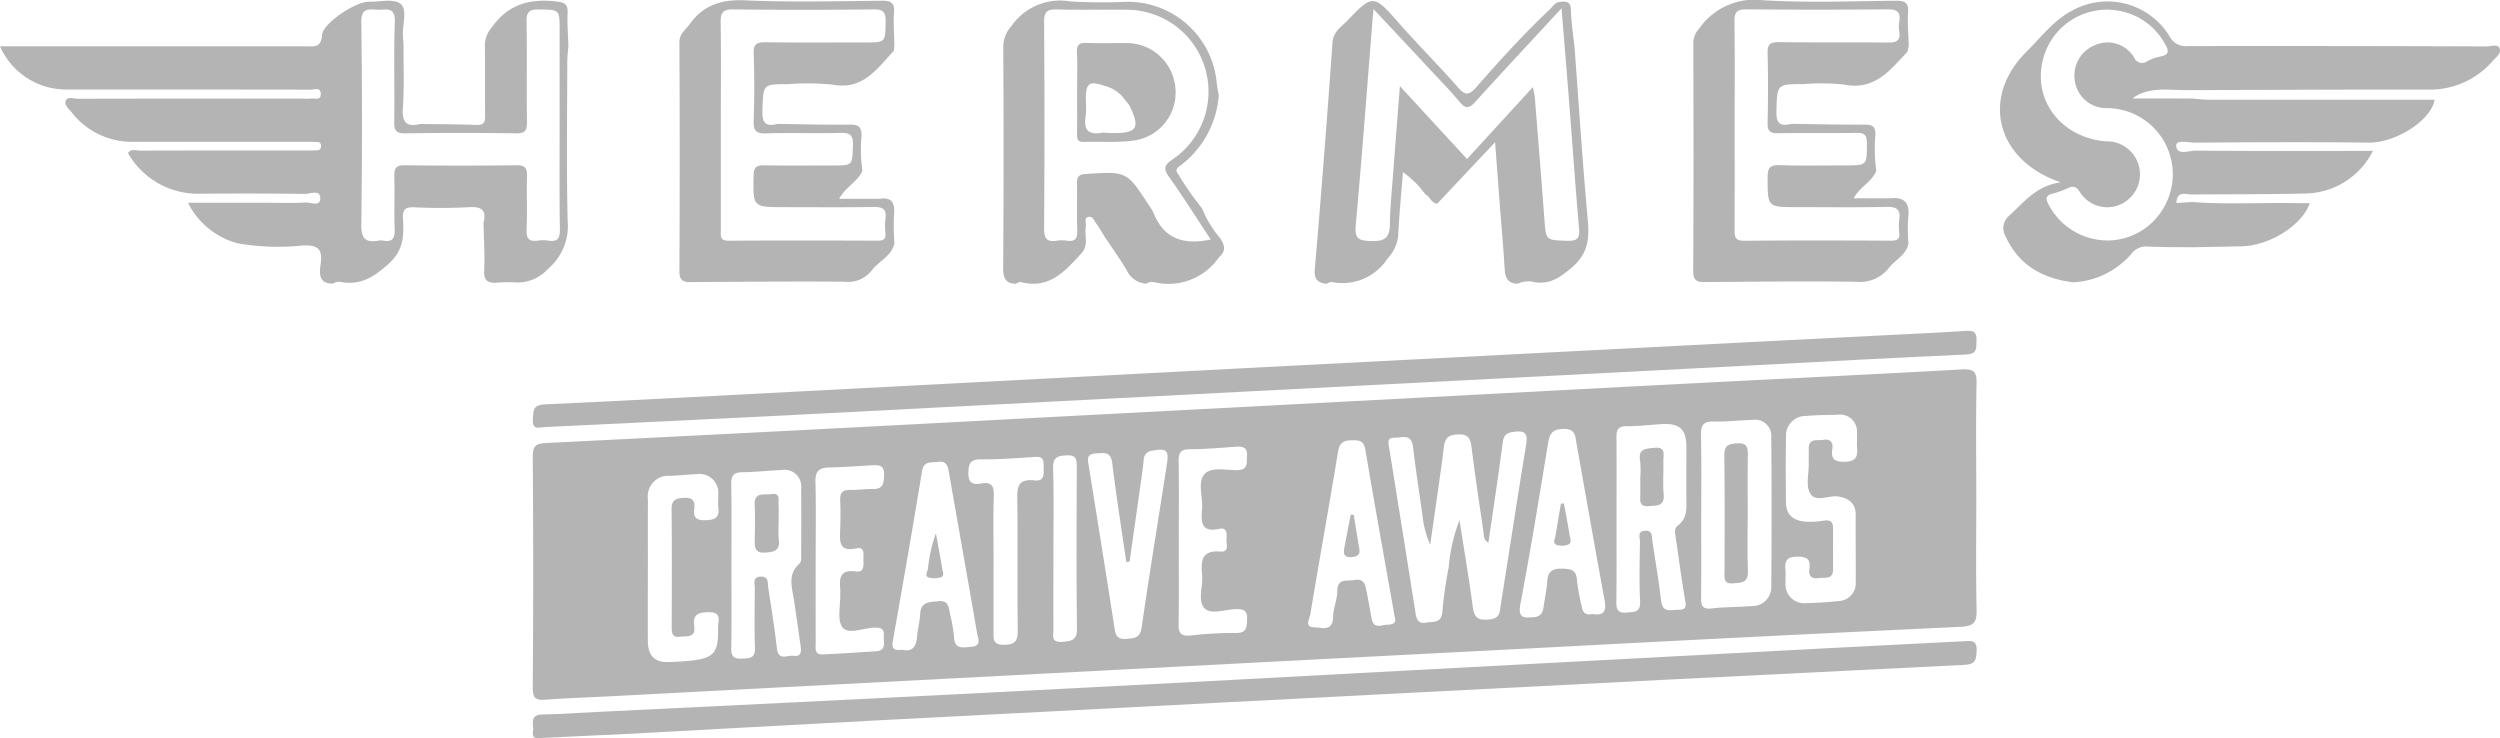 <svg xmlns="http://www.w3.org/2000/svg" width="223.487" height="65.998" viewBox="0 0 223.487 65.998">
  <g id="Group_961" data-name="Group 961" transform="translate(0)">
    <g id="Group_842" data-name="Group 842" transform="translate(0 0)">
      <path id="Path_2389" data-name="Path 2389" d="M1179.9,195.505c0,3.331-.047,6.662.027,9.992.023,1.1-.227,1.462-1.394,1.517q-18.781.883-37.556,1.881-21.754,1.118-43.507,2.256-19.876,1.034-39.752,2.078c-1.9.1-3.8.156-5.7.3-.856.067-1.17-.081-1.163-1.062q.077-10.316,0-20.633c-.006-.95.223-1.2,1.184-1.249q22.469-1.114,44.933-2.313,26.414-1.384,52.828-2.78c9.582-.5,19.166-.954,28.746-1.481,1.043-.057,1.406.091,1.377,1.24C1179.849,188.67,1179.9,192.088,1179.9,195.505Zm-46.2,1.978c.4,2.586.845,5.167,1.189,7.76.135,1.024.534,1.217,1.529,1.11.92-.1.872-.671.96-1.229.759-4.773,1.486-9.551,2.267-14.32.151-.921.085-1.363-1.035-1.226-.69.085-.953.268-1.045.97-.389,2.969-.843,5.931-1.28,8.948-.456-.271-.4-.651-.443-.972-.368-2.52-.749-5.039-1.065-7.566-.1-.828-.337-1.2-1.277-1.134-.816.054-1.091.315-1.192,1.106-.37,2.917-.811,5.825-1.225,8.737a8.319,8.319,0,0,1-.689-2.595c-.292-2.051-.607-4.1-.851-6.158-.144-1.218-1.014-.781-1.66-.8-.689-.019-.542.464-.469.914q1.188,7.349,2.346,14.7c.09.576.215,1.045.926.915.616-.113,1.4.112,1.483-.978a36.147,36.147,0,0,1,.567-3.972A15.122,15.122,0,0,1,1133.7,197.483Zm-65.086,4.075c0,2.462.024,4.924-.014,7.385-.012.767.276.95.993.917.68-.031,1.154-.052,1.124-.955-.058-1.769-.029-3.541-.008-5.311,0-.42-.234-1.052.542-1.067.724-.013.6.618.662,1.043.277,1.789.561,3.579.769,5.377.132,1.141.939.587,1.476.66.748.1.705-.424.633-.925-.195-1.366-.383-2.733-.594-4.1-.175-1.134-.575-2.279.516-3.234.169-.148.135-.567.136-.861.011-1.943.018-3.887,0-5.83a1.5,1.5,0,0,0-1.781-1.653c-1.163.044-2.324.185-3.486.193-.815.005-1,.348-.985,1.1C1068.642,196.72,1068.615,199.14,1068.616,201.558Zm79.122-4.19c0,2.466.019,4.933-.013,7.4-.009.689.126,1.045.914.972.673-.062,1.259.017,1.208-1.01-.087-1.77-.039-3.547-.011-5.321.006-.36-.275-.934.459-.981.673-.044.586.466.647.882.262,1.794.578,3.582.784,5.382.131,1.138.925.783,1.545.8.856.029.655-.52.566-1.061-.292-1.788-.548-3.583-.8-5.377-.054-.376-.178-.812.191-1.092.858-.651.764-1.564.756-2.472-.012-1.514,0-3.029,0-4.544,0-1.6-.6-2.149-2.227-2.05-1.034.063-2.069.194-3.1.185-.78-.007-.932.324-.923,1.015C1147.756,192.521,1147.738,194.944,1147.738,197.368Zm7.572-.327c0,2.466.016,4.932-.01,7.4-.008.7.135,1.022.942.931,1.2-.135,2.413-.112,3.616-.213a1.684,1.684,0,0,0,1.717-1.745q.054-6.684,0-13.368a1.44,1.44,0,0,0-1.671-1.526c-1.166.029-2.332.173-3.5.143-.96-.025-1.134.4-1.117,1.242C1155.341,192.281,1155.31,194.661,1155.31,197.041Zm13.811,3.129c0-1.037-.01-2.074,0-3.112.014-1.06-.583-1.526-1.551-1.689-.863-.146-2.034.57-2.525-.286-.395-.689-.11-1.769-.122-2.675-.006-.432.009-.864,0-1.3-.026-1,.79-.717,1.3-.808.564-.1.909.171.81.811-.136.876.153,1.171,1.112,1.152,1-.02,1.163-.451,1.1-1.263-.035-.429.016-.865-.01-1.3a1.519,1.519,0,0,0-1.72-1.645c-.949.03-1.9.026-2.846.114A1.747,1.747,0,0,0,1162.89,190c-.034,1.988-.029,3.976,0,5.963.015,1.116.758,1.576,1.754,1.654a7.806,7.806,0,0,0,1.677-.1c.587-.083.781.174.778.711q-.011,1.815,0,3.63c.007.992-.741.713-1.294.8-.658.109-.91-.211-.827-.793.133-.936-.245-1.132-1.139-1.118-.957.015-1.065.467-1,1.212.032.386-.005.778.007,1.166a1.674,1.674,0,0,0,1.88,1.771c.947-.021,1.9-.076,2.836-.182a1.586,1.586,0,0,0,1.56-1.7C1169.133,202.071,1169.121,201.12,1169.121,200.17Zm-85.194,8.9c.769.2,1.21-.206,1.281-1.143.052-.686.25-1.363.28-2.048.048-1.125.848-1.061,1.613-1.152.9-.107.946.518,1.053,1.126a13.917,13.917,0,0,1,.36,2.031c.028,1.2.811.971,1.53.922.991-.067.608-.786.527-1.254-.824-4.8-1.688-9.59-2.518-14.388-.1-.6-.286-1.013-.967-.894-.573.1-1.271-.152-1.436.858-.824,5.061-1.712,10.112-2.605,15.161C1082.927,208.949,1083.118,209.179,1083.927,209.065Zm61.673-3.2c1.013.179,1.252-.262,1.072-1.238-.862-4.664-1.677-9.336-2.509-14.006-.118-.663-.082-1.315-1.146-1.3-.969.009-1.249.377-1.39,1.236-.791,4.808-1.569,9.62-2.479,14.407-.242,1.279.29,1.253,1.18,1.188.6-.044.815-.374.888-.9.106-.769.283-1.533.33-2.305.055-.89.465-1.149,1.326-1.135.8.014,1.3.1,1.329,1.073a21.722,21.722,0,0,0,.423,2.285C1144.711,205.765,1144.984,206.012,1145.6,205.867Zm-17.675.338c-.907-5.122-1.8-10.04-2.628-14.97-.135-.809-.468-.916-1.18-.9-.768.014-1.137.184-1.276,1.036-.794,4.848-1.668,9.682-2.477,14.528-.064.386-.564,1.15.372,1.161.641.007,1.645.423,1.666-.933.012-.765.369-1.526.374-2.29.008-1.215.867-.879,1.524-1.006.886-.172.979.44,1.1,1.036.159.8.3,1.612.45,2.418.18.969.865.542,1.424.539C1127.883,206.816,1128.043,206.555,1127.926,206.206Zm-23.72-5.014-.291.028c-.426-2.943-.895-5.882-1.254-8.833-.132-1.084-.755-.908-1.463-.872-.943.049-.708.646-.621,1.2.762,4.773,1.535,9.545,2.272,14.322.1.67.192,1.121,1.06,1.055.755-.057,1.243-.063,1.385-1.054.7-4.87,1.506-9.724,2.256-14.586.191-1.237-.061-1.418-1.3-1.181a.833.833,0,0,0-.78.854c-.069.729-.18,1.455-.283,2.182Q1104.7,197.747,1104.206,201.192Zm-43.059.763c0,2.118-.012,4.237,0,6.355.011,1.315.626,1.9,1.9,1.855.561-.02,1.122-.052,1.681-.1,2.317-.212,2.744-.66,2.694-2.965-.012-.544.384-1.39-.772-1.39-.891,0-1.532.119-1.36,1.258.16,1.061-.683.853-1.28.931-.715.093-.733-.36-.732-.886.011-3.5.029-7-.012-10.506-.01-.856.4-.977,1.1-1.022.773-.049,1.029.287.933.981-.113.812.226,1.045,1.018,1.018s1.234-.217,1.132-1.1c-.044-.384,0-.778-.009-1.166a1.682,1.682,0,0,0-1.949-1.848c-.774.03-1.547.116-2.321.148a1.846,1.846,0,0,0-2.018,2.087C1061.138,197.717,1061.147,199.836,1061.147,201.954Zm15-.778c0,2.422-.006,4.845.005,7.267,0,.444-.143,1.067.609,1.036,1.594-.065,3.187-.178,4.779-.282.976-.064.653-.821.7-1.366.052-.635-.248-.762-.868-.744-.975.029-2.32.65-2.826-.026s-.166-1.981-.2-3.01c0-.13.01-.261,0-.389-.1-1.018-.006-1.8,1.389-1.6.8.118.69-.592.681-1.091-.007-.438.145-1.135-.621-.971-1.633.35-1.487-.676-1.454-1.7.028-.864.038-1.732,0-2.595-.032-.657.186-.943.87-.927s1.381-.1,2.071-.086c.939.012.962-.553.984-1.274.026-.867-.467-.879-1.079-.845-1.294.074-2.587.165-3.882.2-.862.023-1.2.35-1.176,1.26C1076.186,196.417,1076.146,198.8,1076.146,201.177Zm32.46-1.694c0,2.422.032,4.846-.017,7.267-.018.872.253,1.131,1.121,1.037a32.8,32.8,0,0,1,4.006-.221c1.005.014.969-.563,1-1.25.032-.787-.348-.9-1.038-.88-.939.024-2.153.519-2.753-.07-.653-.641-.155-1.888-.227-2.867-.086-1.193-.213-2.365,1.634-2.212.848.07.493-.734.544-1.179s.007-1-.623-.859c-1.613.364-1.679-.545-1.565-1.722.1-1.069-.427-2.4.207-3.149.6-.71,1.958-.343,2.986-.374.957-.029.785-.7.827-1.283.054-.744-.373-.849-.977-.807-1.378.1-2.757.216-4.136.227-.809.007-1.016.3-1,1.074C1108.635,194.638,1108.607,197.06,1108.607,199.483Zm-16.557,1.959c0,1.986,0,3.972,0,5.957,0,.661-.108,1.237.945,1.222,1.009-.015,1.225-.37,1.215-1.3-.043-3.841.012-7.684-.036-11.526-.014-1.143-.058-2.048,1.539-1.869,1.036.116.781-.781.813-1.384.043-.8-.46-.743-1.034-.7-1.5.1-3.012.218-4.517.2-.921-.011-1.161.293-1.177,1.187-.017.964.408,1.1,1.174.971.818-.14,1.126.147,1.1,1.026C1092.007,197.3,1092.05,199.369,1092.05,201.442Zm5.351-1.34c0,2.374-.006,4.749,0,7.124,0,.545-.258,1.219.82,1.13.865-.071,1.3-.17,1.286-1.218-.059-4.791-.034-9.584-.017-14.376,0-.677,0-1.126-.926-1.076-.847.045-1.217.208-1.19,1.164C1097.447,195.265,1097.4,197.684,1097.4,200.1Z" transform="translate(-1003.229 -150.982)" fill="#b4b4b4"/>
      <path id="Path_2390" data-name="Path 2390" d="M966.182,110.437c1.678.024,3.357.021,5.034.086.676.026.77-.27.764-.842-.025-2.111.014-4.224-.024-6.335a2.506,2.506,0,0,1,.653-1.585c1.431-2.021,3.362-2.544,5.7-2.279.749.084,1.079.209,1.045,1.022-.042.984.042,1.973.071,2.961-.035.468-.1.936-.1,1.4-.008,4.74-.076,9.481.032,14.219a5.01,5.01,0,0,1-1.736,4.289,3.679,3.679,0,0,1-3.042,1.223,11.223,11.223,0,0,0-1.671.04c-.714,0-1.053-.231-1.013-1.067.067-1.417-.03-2.842-.058-4.264.273-1.117-.107-1.51-1.3-1.429a47.436,47.436,0,0,1-4.9.01c-.793-.028-1.053.2-1,1.006.092,1.485.078,2.823-1.274,4.039-1.262,1.136-2.423,1.9-4.13,1.659a1.03,1.03,0,0,0-.866.12c-1.333-.005-1.195-.975-1.084-1.792.176-1.289-.244-1.668-1.574-1.621a21.287,21.287,0,0,1-5.81-.184,6.977,6.977,0,0,1-4.482-3.634h7c1.168,0,2.339.049,3.5-.024.462-.029,1.359.432,1.327-.41-.03-.771-.916-.35-1.393-.357-3.114-.042-6.229-.035-9.344-.018a7.188,7.188,0,0,1-6.456-3.636c.316-.42.735-.216,1.081-.217,4.975-.016,9.949-.011,14.924-.012.3,0,.605,0,.908-.015.27-.011.356-.171.342-.426a.3.3,0,0,0-.32-.314c-.345-.018-.692-.019-1.037-.019q-7.786,0-15.573,0a6.79,6.79,0,0,1-5.38-2.666c-.244-.291-.643-.627-.511-.984.164-.441.687-.2,1.041-.2q10.058-.023,20.115-.011a5.562,5.562,0,0,0,.778-.007c.331-.047.889.211.87-.419s-.583-.374-.9-.374c-7.267-.016-14.535-.009-21.8-.014a6.452,6.452,0,0,1-5.973-3.859H929.9q13.042,0,26.085,0c.724,0,1.328.139,1.42-1.018.084-1.074,3.02-2.982,4.147-2.967.985.013,2.273-.307,2.871.19.637.529.143,1.865.209,2.846.02.3.039.6.058.9-.011,1.853.064,3.712-.063,5.557C964.536,110.3,964.953,110.736,966.182,110.437Zm12.458.139v-8.567c0-1.823,0-1.777-1.869-1.809-.849-.015-1.1.233-1.085,1.084.049,2.985-.006,5.971.036,8.956.011.773-.159,1.047-.991,1.034q-4.932-.074-9.867,0c-.8.011-1.023-.2-1.009-1.009.05-2.985-.054-5.974.052-8.955.051-1.436-.836-1.047-1.575-1.088-.8-.044-1.437-.16-1.42,1.117q.122,9.02,0,18.042c-.018,1.3.354,1.7,1.561,1.481a1.085,1.085,0,0,1,.389,0c.91.17,1.058-.29,1.03-1.082-.054-1.556.014-3.116-.03-4.673-.02-.7.144-.989.921-.98q5,.06,10,0c.758-.009.961.245.94.966-.045,1.6.038,3.2-.035,4.8-.038.842.26,1.077,1.028.97a3.021,3.021,0,0,1,.907,0c.893.149,1.051-.268,1.04-1.074C978.614,116.721,978.64,113.648,978.64,110.576Z" transform="translate(-928.613 -99.354)" fill="#b4b4b4"/>
      <path id="Path_2391" data-name="Path 2391" d="M1404.667,108.3c.469.037.938.105,1.408.106q10.116.011,20.24,0c-.3,1.856-3.5,3.865-5.884,3.837-5.189-.061-10.378-.032-15.567,0-.577,0-1.687-.3-1.647.287.06.884,1.136.424,1.749.429,4.8.041,9.6.023,14.4.023h1.433a6.88,6.88,0,0,1-6.041,3.81c-3.369.081-6.739.063-10.109.087-.558.025-1.341-.4-1.422.76l1.426-.087c3.021.238,6.047.039,9.07.1.472.01.943,0,1.427,0-.661,1.968-3.564,3.8-6.092,3.859-1.467.035-2.935.058-4.4.086-1.326-.016-2.655,0-3.979-.062a1.618,1.618,0,0,0-1.439.613,7.353,7.353,0,0,1-5.252,2.583c-2.693-.351-4.833-1.492-6.017-4.088a1.448,1.448,0,0,1,.379-1.922c1.283-1.2,2.381-2.62,4.539-2.93-5.828-1.978-7.168-7.623-3.034-11.7,1.314-1.3,2.427-2.829,4.138-3.694a6.507,6.507,0,0,1,8.622,2.332,1.606,1.606,0,0,0,1.627.882q13.371-.02,26.742.032c.394,0,.979-.268,1.154.208.146.4-.33.762-.614,1.071a7.409,7.409,0,0,1-5.706,2.583c-7.139-.016-14.277.026-21.415.046-1.738.048-3.552-.4-5.112.741Zm-7.644,12.69a5.814,5.814,0,0,0,4.961-2.743,5.913,5.913,0,0,0-4.909-9.089,2.844,2.844,0,0,1-2.94-2.563,2.911,2.911,0,0,1,1.856-3.081,2.752,2.752,0,0,1,3.481,1.156.754.754,0,0,0,1.152.294,4.643,4.643,0,0,1,1.217-.429c.8-.151.688-.557.384-1.082a5.813,5.813,0,0,0-3.914-2.95,5.892,5.892,0,0,0-7.126,4.907c-.545,3.421,2,6.406,5.726,6.718a2.949,2.949,0,0,1,1.272,5.659,2.877,2.877,0,0,1-3.608-1.175c-.338-.485-.591-.5-1.037-.307a7.761,7.761,0,0,1-1.333.489c-.709.157-.669.5-.381,1.02A5.956,5.956,0,0,0,1397.023,120.989Z" transform="translate(-1208.672 -99.493)" fill="#b4b4b4"/>
      <path id="Path_2392" data-name="Path 2392" d="M1173.217,175.469c1.9-.1,3.8-.181,5.7-.317.689-.049,1.04.085.992.869-.04.655.113,1.2-.932,1.245-6.348.274-12.692.637-19.037.966q-17.482.906-34.963,1.807-25.059,1.3-50.118,2.593c-7.642.391-15.284.749-22.926,1.118-.515.025-1.154.311-1.078-.707.054-.731-.023-1.269,1.023-1.317,7.686-.355,15.369-.772,23.053-1.173q19.424-1.015,38.849-2.033,22.533-1.169,45.065-2.324,7.188-.369,14.376-.731Z" transform="translate(-1003.219 -145.573)" fill="#b4b4b4"/>
      <path id="Path_2393" data-name="Path 2393" d="M1059.471,254.62c-3.2.15-5.444.249-7.689.366-.477.025-1.035.191-.909-.606.091-.582-.378-1.469.837-1.49,1.642-.029,3.282-.147,4.923-.228,11.485-.564,22.972-1.109,34.457-1.7q18.847-.965,37.69-1.992,18.909-1,37.817-2.006c4.058-.214,8.118-.414,12.176-.622.615-.032,1.2-.158,1.154.845-.035.8-.087,1.218-1.08,1.267q-26.038,1.275-52.073,2.627-22.538,1.155-45.076,2.334C1073.972,253.822,1066.246,254.253,1059.471,254.62Z" transform="translate(-1003.225 -189.019)" fill="#b4b4b4"/>
      <path id="Path_2394" data-name="Path 2394" d="M1334.708,116.976c1.435-.151,1.762.583,1.591,1.86a14.015,14.015,0,0,0,.034,2.171c-.187,1.038-1.165,1.446-1.737,2.178a3.279,3.279,0,0,1-2.909,1.258c-4.541-.071-9.084,0-13.627.023-.64.007-.974-.161-.97-.951.036-6.827.027-13.654.008-20.48a1.931,1.931,0,0,1,.538-1.246,6,6,0,0,1,5.64-2.519c3.961.245,7.948.085,11.923.049.811-.007,1.165.158,1.1,1.06-.07.983.033,1.979.06,2.968-.06.205-.059.468-.19.607-1.518,1.618-2.9,3.407-5.6,2.859a18.522,18.522,0,0,0-3.619-.039c-2.414,0-2.351,0-2.423,2.428-.034,1.121.371,1.369,1.34,1.122,2.182.028,4.365.083,6.546.068.71-.005.977.174.962.927a13.863,13.863,0,0,0,.084,3.2c-.4,1-1.494,1.451-2.023,2.458Zm-13.914-6.556c0,3.114.011,6.228-.009,9.342,0,.638.032,1.021.867,1.013,4.369-.041,8.739-.027,13.108-.01.536,0,.816-.108.751-.709a4.7,4.7,0,0,1,0-1.166c.133-.918-.235-1.163-1.138-1.143-2.681.059-5.364.021-8.046.021-2.612,0-2.58,0-2.588-2.653,0-.821.181-1.127,1.065-1.1,1.944.07,3.893.022,5.839.022,2,0,1.97,0,1.973-1.961,0-.717-.173-.961-.924-.946-2.335.048-4.672-.011-7.007.034-.725.014-.962-.184-.946-.925.046-2.072.052-4.148,0-6.22-.022-.805.226-1.008,1.018-1,3.244.047,6.489,0,9.733.037.775.01,1.145-.164,1.021-.994a3,3,0,0,1,0-.906c.142-.882-.252-1.075-1.077-1.068q-6.294.056-12.588,0c-.886-.009-1.082.286-1.07,1.114C1320.82,104.278,1320.793,107.349,1320.793,110.42Z" transform="translate(-1165.725 -99.252)" fill="#b4b4b4"/>
      <path id="Path_2395" data-name="Path 2395" d="M1085.46,124.5c-.641.007-.974-.161-.97-.951q.054-10.24,0-20.479c0-.783.547-1.1.91-1.612,1.242-1.748,2.87-2.235,5-2.141,4.054.179,8.122.072,12.184.035.816-.007,1.159.166,1.092,1.06-.075.985.017,1.982.036,2.974-.033.168-.01.389-.109.5-1.471,1.58-2.718,3.464-5.414,2.966a22.44,22.44,0,0,0-4.013-.041c-2.246,0-2.177,0-2.265,2.317-.042,1.119.259,1.52,1.35,1.233,2.159.028,4.32.091,6.478.065.8-.009,1.051.231,1.031,1.029a12.8,12.8,0,0,0,.083,3.1c-.435.981-1.514,1.447-2.079,2.5h3.581c1.161-.175,1.419.4,1.318,1.443a21.537,21.537,0,0,0,.038,2.546c-.254,1.151-1.386,1.564-2.012,2.4a2.687,2.687,0,0,1-2.446,1.025C1094.659,124.429,1090.06,124.48,1085.46,124.5Zm2.733-14.094q0,4.735,0,9.469c0,.476-.095.934.677.929,4.454-.027,8.908-.019,13.362-.005.486,0,.72-.124.678-.649a5.789,5.789,0,0,1,0-1.295c.13-.894-.27-1.082-1.09-1.068-2.637.045-5.275.017-7.913.017-2.88,0-2.844,0-2.784-2.851.017-.8.329-.9,1-.889,2.032.034,4.065.012,6.1.012,1.772,0,1.714,0,1.78-1.78.035-.926-.247-1.159-1.148-1.132-2.2.067-4.412-.03-6.615.046-.943.032-1.141-.276-1.111-1.156.067-1.987.076-3.979,0-5.965-.037-.928.338-1.035,1.116-1.025,2.94.038,5.881.015,8.822.015,1.866,0,1.828,0,1.857-1.835.012-.8-.139-1.13-1.049-1.119q-6.291.076-12.583,0c-.972-.013-1.125.353-1.112,1.2C1088.219,104.352,1088.193,107.379,1088.193,110.405Z" transform="translate(-1023.755 -99.285)" fill="#b4b4b4"/>
      <path id="Path_2396" data-name="Path 2396" d="M1231.287,124.779c-.775-.105-1.107-.392-1.027-1.321q.866-10.124,1.579-20.26c.07-.984.8-1.384,1.336-1.952,2.215-2.329,2.343-2.357,4.519.129,1.733,1.979,3.6,3.841,5.34,5.816.627.711.967.8,1.638.034,2.106-2.4,4.247-4.768,6.573-6.959.274-.258.466-.644.9-.685.53-.049.99-.116,1.008.713.026,1.158.215,2.312.335,3.468.382,5.124.709,10.252,1.177,15.368.156,1.7-.03,3.011-1.452,4.207-1.018.856-1.892,1.5-3.278,1.3a2.152,2.152,0,0,0-1.512.128c-.958.006-1.157-.585-1.2-1.405-.107-1.853-.278-3.7-.422-5.553-.135-1.8-.27-3.6-.426-5.689l-5.177,5.5c-.54-.058-.657-.646-1.074-.858a8.218,8.218,0,0,0-1.987-1.958c-.155,1.977-.337,3.827-.428,5.68a3.438,3.438,0,0,1-.942,2.026,4.8,4.8,0,0,1-5,2.108C1231.62,124.593,1231.447,124.723,1231.287,124.779Zm21.024-24.628c-2.726,2.951-5.235,5.631-7.7,8.355-.562.622-.894.637-1.429-.011-.825-1-1.736-1.924-2.62-2.872-1.632-1.751-3.271-3.5-5.051-5.4-.046.455-.069.657-.085.86-.494,6.158-.953,12.319-1.51,18.472-.11,1.219.28,1.364,1.363,1.4,1.2.04,1.679-.27,1.691-1.506.014-1.553.187-3.1.3-4.656.186-2.472.381-4.944.595-7.689l6,6.517,5.887-6.428c.087.467.156.711.176.959.29,3.617.584,7.235.854,10.854.143,1.917.125,1.859,2.034,1.926.95.034,1.143-.254,1.062-1.151-.314-3.485-.549-6.977-.825-10.466C1252.829,106.364,1252.58,103.41,1252.312,100.151Z" transform="translate(-1112.721 -99.406)" fill="#b4b4b4"/>
      <path id="Path_2397" data-name="Path 2397" d="M1176.561,118.017a9.512,9.512,0,0,0,1.592,2.63c.473.677.529,1.2-.1,1.749a5.485,5.485,0,0,1-5.756,2.215.916.916,0,0,0-.73.128,2.062,2.062,0,0,1-1.759-1.227c-.587-.985-1.26-1.919-1.9-2.874-.27-.432-.516-.881-.819-1.288-.187-.252-.318-.717-.749-.558-.355.131-.122.529-.174.8-.153.808.3,1.675-.405,2.443-1.468,1.6-2.883,3.222-5.413,2.555-.134-.035-.313.1-.472.159-.925-.051-1.106-.551-1.1-1.431q.065-9.905.008-19.811a2.8,2.8,0,0,1,.738-1.814,5.3,5.3,0,0,1,5.247-2.188,48.3,48.3,0,0,0,4.911.039,7.973,7.973,0,0,1,8.194,7.333c.041.341.115.678.174,1.017a8.664,8.664,0,0,1-3.5,6.339c-.327.237-.355.426-.12.724A27.807,27.807,0,0,0,1176.561,118.017Zm.764,2.767c-1.286-1.95-2.454-3.814-3.726-5.6-.532-.748-.415-1.064.319-1.555a7.32,7.32,0,0,0-4.087-13.38c-2.077-.026-4.156.037-6.231-.025-.883-.027-1.172.192-1.166,1.127q.066,9.216,0,18.432c-.007.923.242,1.255,1.144,1.11a3.036,3.036,0,0,1,.907,0c.762.11.942-.229.915-.941-.052-1.383,0-2.769-.024-4.153-.011-.571.107-.824.77-.867,3.68-.24,3.679-.262,5.675,2.823a4.07,4.07,0,0,1,.4.665C1173.141,120.713,1174.881,121.309,1177.325,120.785Z" transform="translate(-1069.097 -99.378)" fill="#b4b4b4"/>
      <path id="Path_2398" data-name="Path 2398" d="M1103.888,215.242a10.734,10.734,0,0,0,.011,1.419c.132.982-.426,1.11-1.21,1.16-.911.058-.955-.457-.938-1.13.024-1.032.054-2.068-.005-3.1-.074-1.271.93-.891,1.527-1,.772-.139.588.542.609.97C1103.909,214.122,1103.888,214.682,1103.888,215.242Z" transform="translate(-1034.284 -168.421)" fill="#b4b4b4"/>
      <path id="Path_2399" data-name="Path 2399" d="M1304.868,204.585a7.765,7.765,0,0,0-.015-1.417c-.21-1.121.5-1.106,1.27-1.186,1.078-.11.791.644.807,1.179.029.988-.06,1.985.027,2.967.1,1.1-.608.987-1.3,1.063-.925.1-.79-.508-.789-1.057C1304.87,205.618,1304.868,205.1,1304.868,204.585Z" transform="translate(-1158.234 -161.949)" fill="#b4b4b4"/>
      <path id="Path_2400" data-name="Path 2400" d="M1326.313,207.214c0,1.723-.049,3.448.018,5.169.041,1.05-.582,1.038-1.313,1.094-.939.072-.774-.56-.774-1.1,0-3.447.031-6.893-.023-10.339-.014-.921.39-1.03,1.145-1.081.9-.06.972.381.959,1.086C1326.291,203.767,1326.313,205.491,1326.313,207.214Z" transform="translate(-1170.077 -161.327)" fill="#b4b4b4"/>
      <path id="Path_2401" data-name="Path 2401" d="M1142,221.61c.229,1.272.411,2.232.57,3.2.043.265.243.639-.189.746a1.947,1.947,0,0,1-1,.012c-.431-.134-.15-.5-.1-.759A13.57,13.57,0,0,1,1142,221.61Z" transform="translate(-1058.333 -173.935)" fill="#b4b4b4"/>
      <path id="Path_2402" data-name="Path 2402" d="M1286.06,214.761c.17.928.353,1.853.5,2.785.05.313.272.744-.158.909a1.509,1.509,0,0,1-1.01,0c-.371-.148-.13-.525-.085-.8.154-.962.322-1.921.486-2.882Z" transform="translate(-1146.254 -169.754)" fill="#b4b4b4"/>
      <path id="Path_2403" data-name="Path 2403" d="M1237.836,217.345c.162,1,.312,2,.49,2.994.106.588-.172.741-.7.78-.638.047-.736-.282-.643-.786.187-1.006.384-2.01.577-3.015Z" transform="translate(-1116.815 -171.316)" fill="#b4b4b4"/>
      <path id="Path_2404" data-name="Path 2404" d="M1175.707,113.451c0-1.164.04-2.33-.015-3.492-.033-.694.207-.893.877-.865,1.162.048,2.328,0,3.492.016a4.367,4.367,0,0,1,4.432,4,4.32,4.32,0,0,1-3.807,4.722c-1.444.187-2.926.065-4.39.111-.579.018-.6-.312-.594-.741C1175.716,115.951,1175.708,114.7,1175.707,113.451Zm2.308,3.656c.3.016.592.046.888.048,2.179.016,2.474-.477,1.477-2.471a2.243,2.243,0,0,0-.306-.378,3.182,3.182,0,0,0-1.946-1.38c-1.344-.464-1.639-.236-1.641,1.177a9.621,9.621,0,0,1-.014,1.552C1176.257,116.955,1176.805,117.362,1178.015,117.107Z" transform="translate(-1079.42 -105.258)" fill="#b4b4b4"/>
    </g>
  </g>
</svg>
